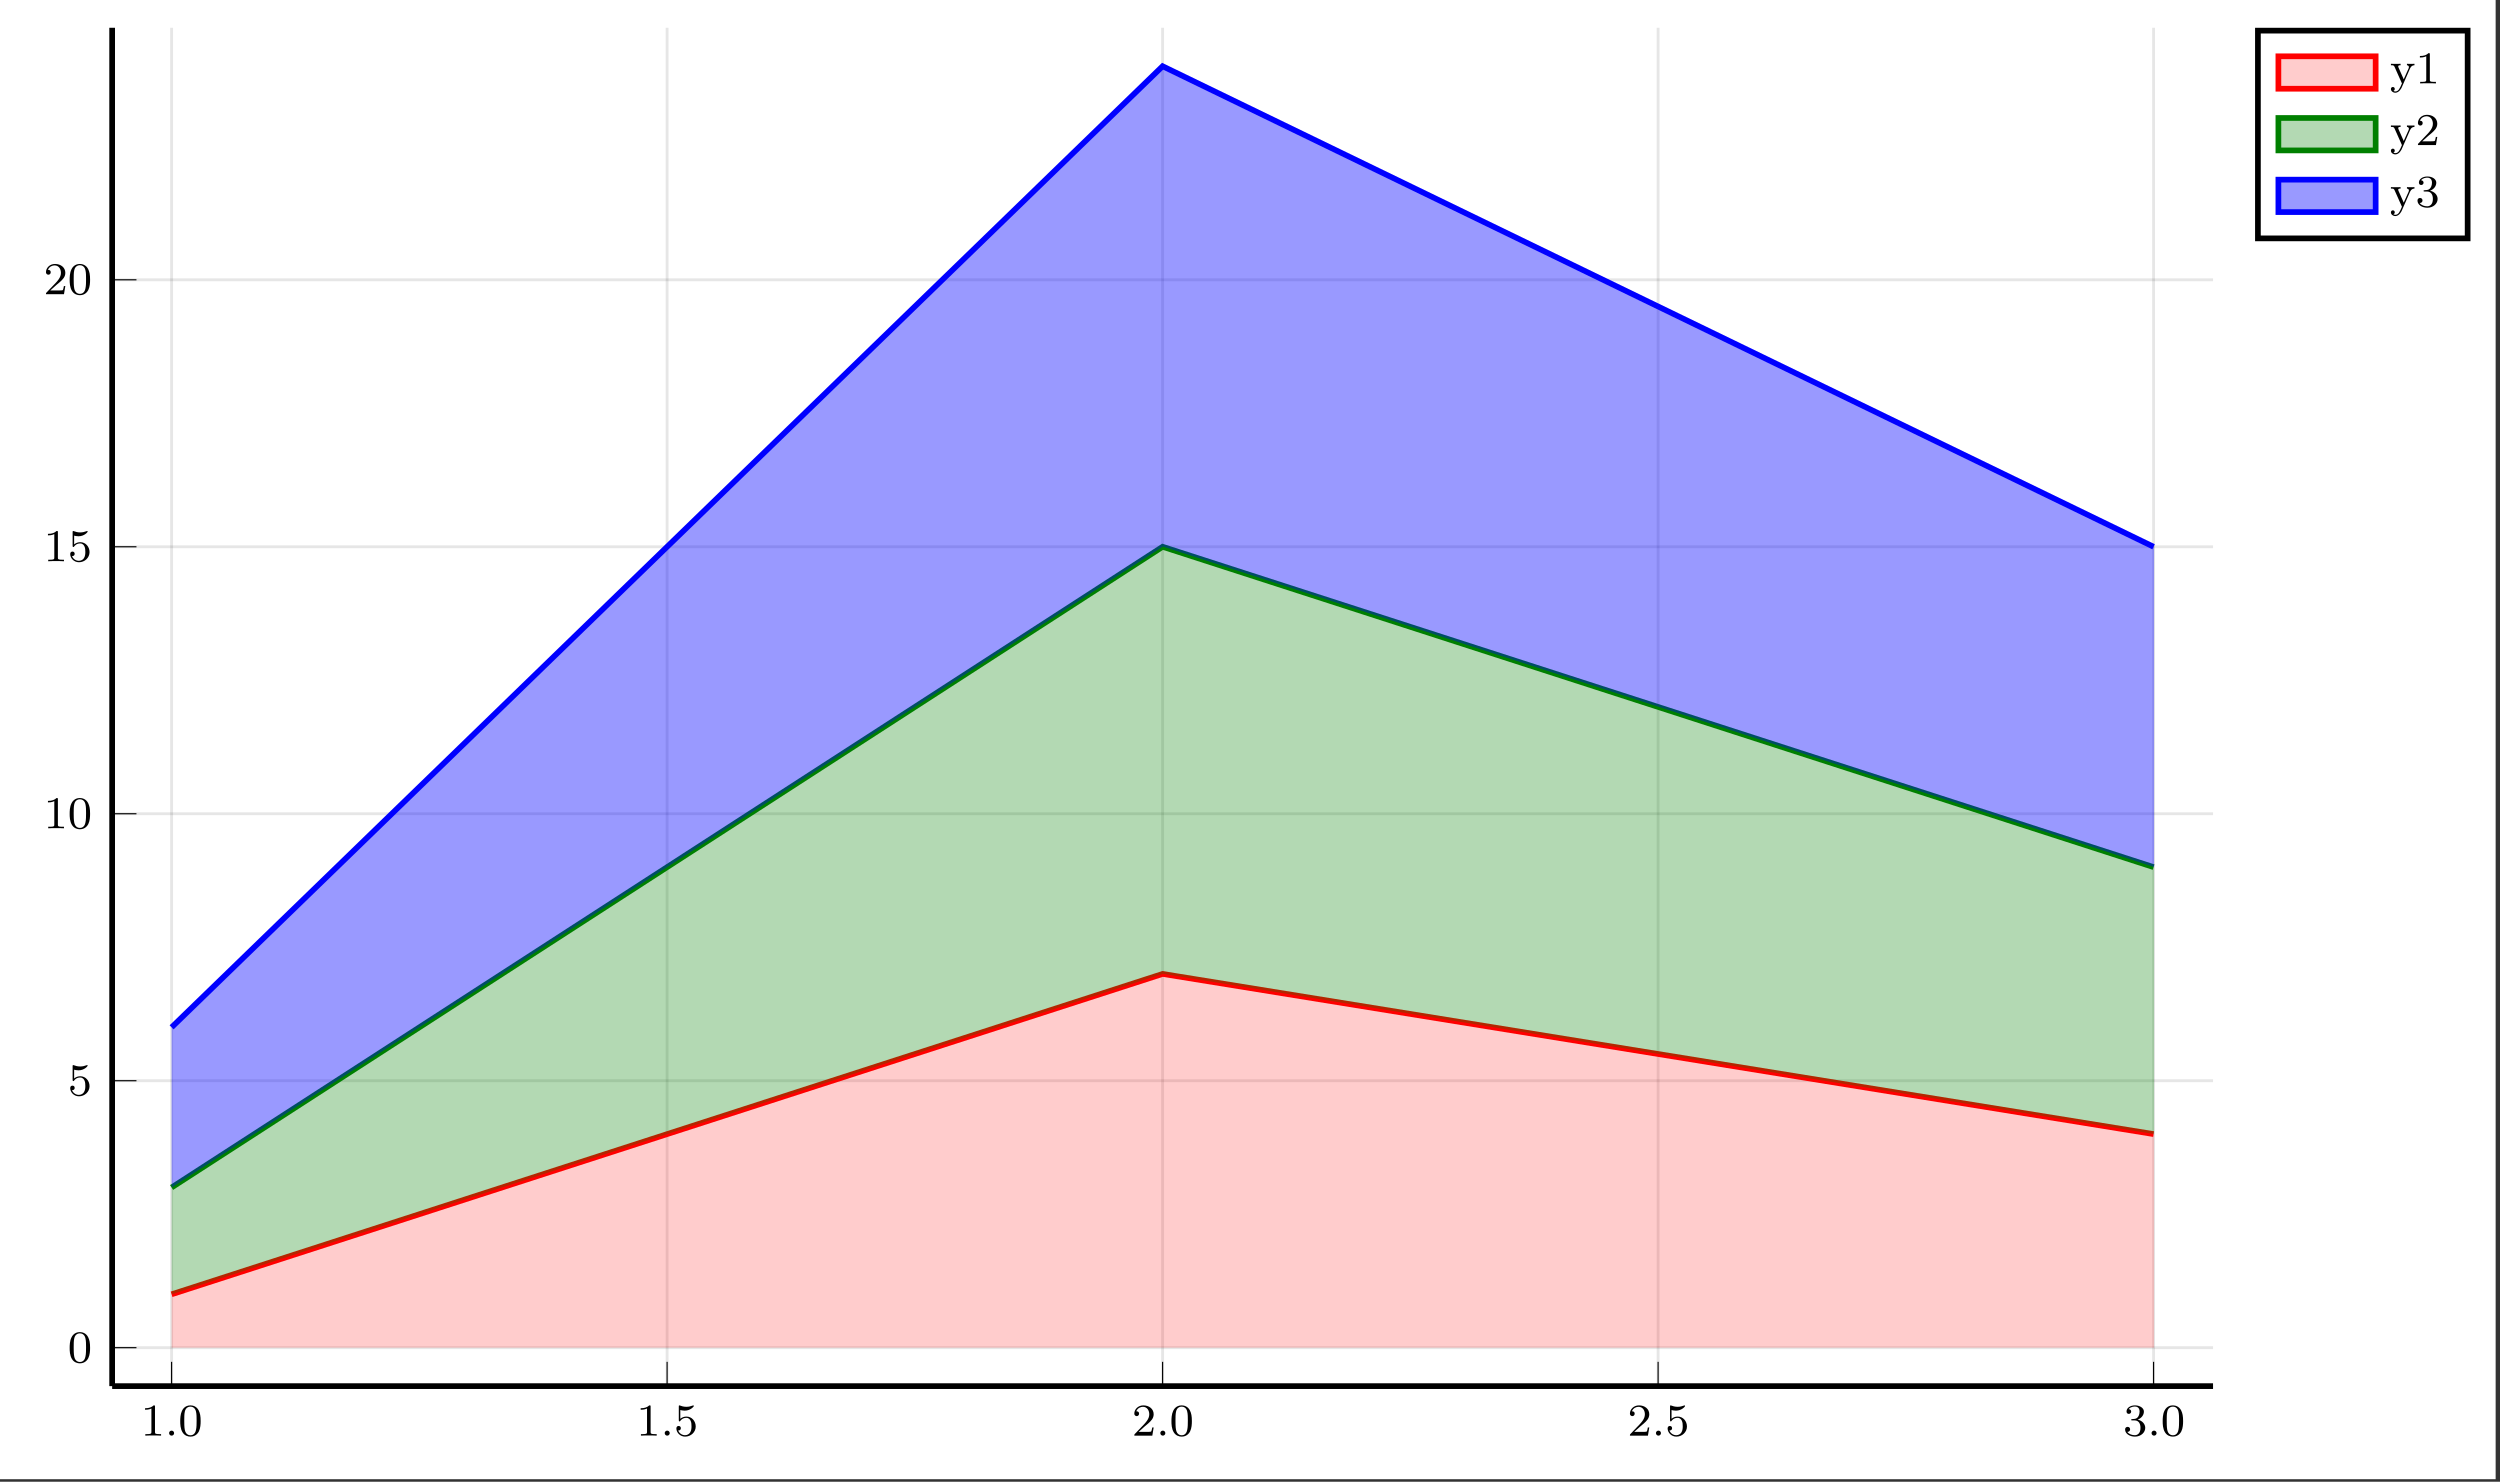 <?xml version="1.0" encoding="UTF-8"?>
<svg xmlns="http://www.w3.org/2000/svg" xmlns:xlink="http://www.w3.org/1999/xlink" width="436.237" height="258.559" viewBox="0 0 436.237 258.559">
<rect x="0" y="0" width="436.237" height="258.559" fill="#333333" stroke="none"/>
<defs>
<g>
<g id="glyph-1752531356064170--0-0">
<path d="M 2.5 -5.062 C 2.5 -5.281 2.484 -5.281 2.266 -5.281 C 1.938 -4.969 1.516 -4.781 0.766 -4.781 L 0.766 -4.516 C 0.984 -4.516 1.406 -4.516 1.875 -4.734 L 1.875 -0.656 C 1.875 -0.359 1.844 -0.266 1.094 -0.266 L 0.812 -0.266 L 0.812 0 C 1.141 -0.031 1.828 -0.031 2.172 -0.031 C 2.531 -0.031 3.234 -0.031 3.562 0 L 3.562 -0.266 L 3.281 -0.266 C 2.516 -0.266 2.5 -0.359 2.5 -0.656 Z M 2.5 -5.062 "/>
</g>
<g id="glyph-1752531356064170--0-1">
<path d="M 3.891 -2.531 C 3.891 -3.391 3.797 -3.906 3.547 -4.406 C 3.188 -5.109 2.547 -5.281 2.109 -5.281 C 1.109 -5.281 0.734 -4.547 0.625 -4.312 C 0.344 -3.734 0.328 -2.953 0.328 -2.531 C 0.328 -2.016 0.344 -1.203 0.734 -0.578 C 1.094 0.016 1.688 0.172 2.109 0.172 C 2.484 0.172 3.172 0.047 3.578 -0.734 C 3.859 -1.312 3.891 -2.016 3.891 -2.531 Z M 2.109 -0.062 C 1.844 -0.062 1.281 -0.188 1.125 -1.016 C 1.031 -1.469 1.031 -2.219 1.031 -2.625 C 1.031 -3.188 1.031 -3.734 1.125 -4.172 C 1.281 -4.984 1.906 -5.062 2.109 -5.062 C 2.375 -5.062 2.922 -4.938 3.078 -4.203 C 3.188 -3.766 3.188 -3.172 3.188 -2.625 C 3.188 -2.156 3.188 -1.453 3.078 -1 C 2.922 -0.172 2.375 -0.062 2.109 -0.062 Z M 2.109 -0.062 "/>
</g>
<g id="glyph-1752531356064170--0-2">
<path d="M 1.109 -4.469 C 1.219 -4.438 1.531 -4.359 1.875 -4.359 C 2.859 -4.359 3.469 -5.062 3.469 -5.172 C 3.469 -5.266 3.406 -5.281 3.375 -5.281 C 3.359 -5.281 3.344 -5.281 3.266 -5.25 C 2.953 -5.125 2.594 -5.031 2.156 -5.031 C 1.688 -5.031 1.297 -5.156 1.062 -5.25 C 0.984 -5.281 0.969 -5.281 0.953 -5.281 C 0.844 -5.281 0.844 -5.203 0.844 -5.062 L 0.844 -2.734 C 0.844 -2.578 0.844 -2.484 0.984 -2.484 C 1.047 -2.484 1.062 -2.516 1.109 -2.578 C 1.203 -2.703 1.5 -3.109 2.172 -3.109 C 2.625 -3.109 2.844 -2.75 2.906 -2.594 C 3.047 -2.312 3.062 -1.938 3.062 -1.625 C 3.062 -1.344 3.047 -0.906 2.828 -0.562 C 2.688 -0.312 2.359 -0.078 1.938 -0.078 C 1.422 -0.078 0.922 -0.391 0.734 -0.922 C 0.75 -0.906 0.797 -0.906 0.812 -0.906 C 1.031 -0.906 1.203 -1.047 1.203 -1.297 C 1.203 -1.594 0.984 -1.688 0.812 -1.688 C 0.672 -1.688 0.422 -1.609 0.422 -1.266 C 0.422 -0.562 1.047 0.172 1.953 0.172 C 2.953 0.172 3.797 -0.609 3.797 -1.594 C 3.797 -2.516 3.125 -3.328 2.188 -3.328 C 1.797 -3.328 1.422 -3.203 1.109 -2.938 Z M 1.109 -4.469 "/>
</g>
<g id="glyph-1752531356064170--0-3">
<path d="M 2.25 -1.625 C 2.375 -1.734 2.703 -2 2.828 -2.109 C 3.328 -2.562 3.797 -3 3.797 -3.734 C 3.797 -4.672 3 -5.281 2 -5.281 C 1.047 -5.281 0.422 -4.562 0.422 -3.859 C 0.422 -3.469 0.734 -3.406 0.844 -3.406 C 1.016 -3.406 1.25 -3.531 1.25 -3.828 C 1.25 -4.25 0.859 -4.25 0.766 -4.25 C 1 -4.828 1.531 -5.031 1.922 -5.031 C 2.656 -5.031 3.031 -4.391 3.031 -3.734 C 3.031 -2.906 2.453 -2.297 1.516 -1.344 L 0.516 -0.297 C 0.422 -0.219 0.422 -0.203 0.422 0 L 3.562 0 L 3.797 -1.422 L 3.547 -1.422 C 3.516 -1.266 3.453 -0.859 3.359 -0.719 C 3.312 -0.656 2.719 -0.656 2.578 -0.656 L 1.172 -0.656 Z M 2.25 -1.625 "/>
</g>
<g id="glyph-1752531356064170--0-4">
<path d="M 2.016 -2.656 C 2.641 -2.656 3.031 -2.188 3.031 -1.359 C 3.031 -0.359 2.469 -0.078 2.047 -0.078 C 1.609 -0.078 1.016 -0.234 0.734 -0.656 C 1.031 -0.656 1.219 -0.828 1.219 -1.094 C 1.219 -1.359 1.047 -1.531 0.781 -1.531 C 0.578 -1.531 0.344 -1.406 0.344 -1.078 C 0.344 -0.328 1.156 0.172 2.062 0.172 C 3.125 0.172 3.859 -0.562 3.859 -1.359 C 3.859 -2.016 3.344 -2.625 2.531 -2.797 C 3.156 -3.016 3.625 -3.562 3.625 -4.203 C 3.625 -4.828 2.906 -5.281 2.078 -5.281 C 1.234 -5.281 0.594 -4.828 0.594 -4.219 C 0.594 -3.922 0.781 -3.797 1 -3.797 C 1.234 -3.797 1.406 -3.984 1.406 -4.203 C 1.406 -4.5 1.141 -4.609 0.969 -4.625 C 1.297 -5.062 1.922 -5.078 2.062 -5.078 C 2.266 -5.078 2.875 -5.016 2.875 -4.203 C 2.875 -3.641 2.641 -3.312 2.531 -3.188 C 2.297 -2.938 2.109 -2.922 1.625 -2.891 C 1.469 -2.875 1.406 -2.875 1.406 -2.766 C 1.406 -2.656 1.484 -2.656 1.609 -2.656 Z M 2.016 -2.656 "/>
</g>
<g id="glyph-1752531356064170--1-0">
<path d="M 1.609 -0.438 C 1.609 -0.703 1.391 -0.875 1.172 -0.875 C 0.922 -0.875 0.734 -0.672 0.734 -0.453 C 0.734 -0.172 0.953 0 1.172 0 C 1.422 0 1.609 -0.203 1.609 -0.438 Z M 1.609 -0.438 "/>
</g>
<g id="glyph-1752531356064170--2-0">
<path d="M 4.281 -3.172 L 4.281 -3.422 C 4 -3.406 3.984 -3.406 3.656 -3.406 C 3.625 -3.406 3.203 -3.406 2.969 -3.422 L 2.969 -3.172 C 3.203 -3.156 3.312 -3.016 3.312 -2.844 C 3.312 -2.797 3.297 -2.734 3.266 -2.641 L 2.406 -0.719 L 1.484 -2.797 C 1.438 -2.922 1.438 -2.938 1.438 -2.969 C 1.438 -3.156 1.672 -3.172 1.859 -3.172 L 1.859 -3.422 C 1.5 -3.406 1.156 -3.406 0.984 -3.406 C 0.812 -3.406 0.422 -3.406 0.172 -3.422 L 0.172 -3.172 C 0.594 -3.172 0.703 -3.156 0.828 -2.844 L 2.094 0 C 1.734 0.844 1.5 1.406 0.938 1.406 C 0.734 1.406 0.609 1.297 0.609 1.297 C 0.672 1.281 0.844 1.203 0.844 0.969 C 0.844 0.75 0.688 0.625 0.516 0.625 C 0.344 0.625 0.172 0.734 0.172 0.984 C 0.172 1.328 0.516 1.625 0.938 1.625 C 1.641 1.625 2.031 0.766 2.062 0.688 L 3.516 -2.625 C 3.719 -3.078 4.016 -3.156 4.281 -3.172 Z M 4.281 -3.172 "/>
</g>
<g id="glyph-1752531356064170--2-1">
<path d="M 3.562 0 L 3.562 -0.266 L 3.281 -0.266 C 2.516 -0.266 2.5 -0.359 2.5 -0.656 L 2.5 -5.062 C 2.5 -5.281 2.484 -5.281 2.266 -5.281 C 1.938 -4.969 1.516 -4.781 0.766 -4.781 L 0.766 -4.516 C 0.984 -4.516 1.406 -4.516 1.875 -4.734 L 1.875 -0.656 C 1.875 -0.359 1.844 -0.266 1.094 -0.266 L 0.812 -0.266 L 0.812 0 C 1.141 -0.031 1.828 -0.031 2.172 -0.031 C 2.531 -0.031 3.234 -0.031 3.562 0 Z M 3.562 0 "/>
</g>
<g id="glyph-1752531356064170--2-2">
<path d="M 3.797 -1.422 L 3.547 -1.422 C 3.516 -1.266 3.453 -0.859 3.359 -0.719 C 3.312 -0.656 2.719 -0.656 2.578 -0.656 L 1.172 -0.656 L 2.25 -1.625 C 2.375 -1.734 2.703 -2 2.828 -2.109 C 3.328 -2.562 3.797 -3 3.797 -3.734 C 3.797 -4.672 3 -5.281 2 -5.281 C 1.047 -5.281 0.422 -4.562 0.422 -3.859 C 0.422 -3.469 0.734 -3.406 0.844 -3.406 C 1.016 -3.406 1.25 -3.531 1.25 -3.828 C 1.25 -4.25 0.859 -4.25 0.766 -4.25 C 1 -4.828 1.531 -5.031 1.922 -5.031 C 2.656 -5.031 3.031 -4.391 3.031 -3.734 C 3.031 -2.906 2.453 -2.297 1.516 -1.344 L 0.516 -0.297 C 0.422 -0.219 0.422 -0.203 0.422 0 L 3.562 0 Z M 3.797 -1.422 "/>
</g>
<g id="glyph-1752531356064170--2-3">
<path d="M 3.859 -1.359 C 3.859 -2.016 3.344 -2.625 2.531 -2.797 C 3.156 -3.016 3.625 -3.562 3.625 -4.203 C 3.625 -4.828 2.906 -5.281 2.078 -5.281 C 1.234 -5.281 0.594 -4.828 0.594 -4.219 C 0.594 -3.922 0.781 -3.797 1 -3.797 C 1.234 -3.797 1.406 -3.984 1.406 -4.203 C 1.406 -4.5 1.141 -4.609 0.969 -4.625 C 1.297 -5.062 1.922 -5.078 2.062 -5.078 C 2.266 -5.078 2.875 -5.016 2.875 -4.203 C 2.875 -3.641 2.641 -3.312 2.531 -3.188 C 2.297 -2.938 2.109 -2.922 1.625 -2.891 C 1.469 -2.875 1.406 -2.875 1.406 -2.766 C 1.406 -2.656 1.484 -2.656 1.609 -2.656 L 2.016 -2.656 C 2.641 -2.656 3.031 -2.188 3.031 -1.359 C 3.031 -0.359 2.469 -0.078 2.047 -0.078 C 1.609 -0.078 1.016 -0.234 0.734 -0.656 C 1.031 -0.656 1.219 -0.828 1.219 -1.094 C 1.219 -1.359 1.047 -1.531 0.781 -1.531 C 0.578 -1.531 0.344 -1.406 0.344 -1.078 C 0.344 -0.328 1.156 0.172 2.062 0.172 C 3.125 0.172 3.859 -0.562 3.859 -1.359 Z M 3.859 -1.359 "/>
</g>
</g>
<clipPath id="clip-1752531356064170--0">
<path clip-rule="nonzero" d="M 0 0.004 L 435.477 0.004 L 435.477 258.113 L 0 258.113 Z M 0 0.004 "/>
</clipPath>
<clipPath id="clip-1752531356064170--1">
<path clip-rule="nonzero" d="M 19.57 155 L 386.258 155 L 386.258 240 L 19.57 240 Z M 19.57 155 "/>
</clipPath>
<clipPath id="clip-1752531356064170--2">
<path clip-rule="nonzero" d="M 19.57 81 L 386.258 81 L 386.258 222 L 19.57 222 Z M 19.57 81 "/>
</clipPath>
<clipPath id="clip-1752531356064170--3">
<path clip-rule="nonzero" d="M 19.57 4.785 L 386.258 4.785 L 386.258 194 L 19.57 194 Z M 19.57 4.785 "/>
</clipPath>
</defs>
<g clip-path="url(#clip-1752531356064170--0)">
<path fill-rule="nonzero" fill="rgb(100%, 100%, 100%)" fill-opacity="1" d="M 0 258.117 L 0 0.004 L 435.48 0.004 L 435.48 258.117 Z M 0 258.117 "/>
</g>
<path fill-rule="nonzero" fill="rgb(100%, 100%, 100%)" fill-opacity="1" d="M 19.57 241.871 L 386.258 241.871 L 386.258 4.785 L 19.57 4.785 Z M 19.57 241.871 "/>
<path fill="none" stroke-width="0.498" stroke-linecap="butt" stroke-linejoin="miter" stroke="rgb(0%, 0%, 0%)" stroke-opacity="0.1" stroke-miterlimit="10" d="M 10.395 0 L 10.395 237.501 M 97.03 0 L 97.03 237.501 M 183.666 0 L 183.666 237.501 M 270.302 0 L 270.302 237.501 M 356.933 0 L 356.933 237.501 " transform="matrix(0.998, 0, 0, -0.998, 19.569, 241.872)"/>
<path fill="none" stroke-width="0.498" stroke-linecap="butt" stroke-linejoin="miter" stroke="rgb(0%, 0%, 0%)" stroke-opacity="0.1" stroke-miterlimit="10" d="M 0.002 6.723 L 367.33 6.723 M 0.002 53.398 L 367.33 53.398 M 0.002 100.078 L 367.33 100.078 M 0.002 146.757 L 367.33 146.757 M 0.002 193.436 L 367.33 193.436 " transform="matrix(0.998, 0, 0, -0.998, 19.569, 241.872)"/>
<path fill="none" stroke-width="0.199" stroke-linecap="butt" stroke-linejoin="miter" stroke="rgb(0%, 0%, 0%)" stroke-opacity="1" stroke-miterlimit="10" d="M 10.395 0 L 10.395 4.25 M 97.03 0 L 97.03 4.25 M 183.666 0 L 183.666 4.25 M 270.302 0 L 270.302 4.25 M 356.933 0 L 356.933 4.25 " transform="matrix(0.998, 0, 0, -0.998, 19.569, 241.872)"/>
<path fill="none" stroke-width="0.199" stroke-linecap="butt" stroke-linejoin="miter" stroke="rgb(0%, 0%, 0%)" stroke-opacity="1" stroke-miterlimit="10" d="M 0.002 6.723 L 4.251 6.723 M 0.002 53.398 L 4.251 53.398 M 0.002 100.078 L 4.251 100.078 M 0.002 146.757 L 4.251 146.757 M 0.002 193.436 L 4.251 193.436 " transform="matrix(0.998, 0, 0, -0.998, 19.569, 241.872)"/>
<path fill="none" stroke-width="0.996" stroke-linecap="butt" stroke-linejoin="miter" stroke="rgb(0%, 0%, 0%)" stroke-opacity="1" stroke-miterlimit="10" d="M 0.002 0 L 367.33 0 " transform="matrix(0.998, 0, 0, -0.998, 19.569, 241.872)"/>
<path fill="none" stroke-width="0.996" stroke-linecap="butt" stroke-linejoin="miter" stroke="rgb(0%, 0%, 0%)" stroke-opacity="1" stroke-miterlimit="10" d="M 0.002 0 L 0.002 237.501 " transform="matrix(0.998, 0, 0, -0.998, 19.569, 241.872)"/>
<g fill="rgb(0%, 0%, 0%)" fill-opacity="1">
<use xlink:href="#glyph-1752531356064170--0-0" x="24.545" y="250.512"/>
</g>
<g fill="rgb(0%, 0%, 0%)" fill-opacity="1">
<use xlink:href="#glyph-1752531356064170--1-0" x="28.772" y="250.512"/>
</g>
<g fill="rgb(0%, 0%, 0%)" fill-opacity="1">
<use xlink:href="#glyph-1752531356064170--0-1" x="31.121" y="250.512"/>
</g>
<g fill="rgb(0%, 0%, 0%)" fill-opacity="1">
<use xlink:href="#glyph-1752531356064170--0-0" x="111.028" y="250.512"/>
</g>
<g fill="rgb(0%, 0%, 0%)" fill-opacity="1">
<use xlink:href="#glyph-1752531356064170--1-0" x="115.254" y="250.512"/>
</g>
<g fill="rgb(0%, 0%, 0%)" fill-opacity="1">
<use xlink:href="#glyph-1752531356064170--0-2" x="117.602" y="250.512"/>
</g>
<g fill="rgb(0%, 0%, 0%)" fill-opacity="1">
<use xlink:href="#glyph-1752531356064170--0-3" x="197.51" y="250.512"/>
</g>
<g fill="rgb(0%, 0%, 0%)" fill-opacity="1">
<use xlink:href="#glyph-1752531356064170--1-0" x="201.736" y="250.512"/>
</g>
<g fill="rgb(0%, 0%, 0%)" fill-opacity="1">
<use xlink:href="#glyph-1752531356064170--0-1" x="204.085" y="250.512"/>
</g>
<g fill="rgb(0%, 0%, 0%)" fill-opacity="1">
<use xlink:href="#glyph-1752531356064170--0-3" x="283.992" y="250.512"/>
</g>
<g fill="rgb(0%, 0%, 0%)" fill-opacity="1">
<use xlink:href="#glyph-1752531356064170--1-0" x="288.219" y="250.512"/>
</g>
<g fill="rgb(0%, 0%, 0%)" fill-opacity="1">
<use xlink:href="#glyph-1752531356064170--0-2" x="290.567" y="250.512"/>
</g>
<g fill="rgb(0%, 0%, 0%)" fill-opacity="1">
<use xlink:href="#glyph-1752531356064170--0-4" x="370.474" y="250.512"/>
</g>
<g fill="rgb(0%, 0%, 0%)" fill-opacity="1">
<use xlink:href="#glyph-1752531356064170--1-0" x="374.701" y="250.512"/>
</g>
<g fill="rgb(0%, 0%, 0%)" fill-opacity="1">
<use xlink:href="#glyph-1752531356064170--0-1" x="377.049" y="250.512"/>
</g>
<g fill="rgb(0%, 0%, 0%)" fill-opacity="1">
<use xlink:href="#glyph-1752531356064170--0-1" x="11.828" y="237.725"/>
</g>
<g fill="rgb(0%, 0%, 0%)" fill-opacity="1">
<use xlink:href="#glyph-1752531356064170--0-2" x="11.828" y="191.128"/>
</g>
<g fill="rgb(0%, 0%, 0%)" fill-opacity="1">
<use xlink:href="#glyph-1752531356064170--0-0" x="7.601" y="144.532"/>
<use xlink:href="#glyph-1752531356064170--0-1" x="11.828" y="144.532"/>
</g>
<g fill="rgb(0%, 0%, 0%)" fill-opacity="1">
<use xlink:href="#glyph-1752531356064170--0-0" x="7.601" y="97.936"/>
<use xlink:href="#glyph-1752531356064170--0-2" x="11.828" y="97.936"/>
</g>
<g fill="rgb(0%, 0%, 0%)" fill-opacity="1">
<use xlink:href="#glyph-1752531356064170--0-3" x="7.601" y="51.34"/>
<use xlink:href="#glyph-1752531356064170--0-1" x="11.828" y="51.34"/>
</g>
<path fill-rule="nonzero" fill="rgb(100%, 0%, 0%)" fill-opacity="0.2" d="M 29.945 225.844 L 202.914 169.926 L 375.879 197.883 L 375.879 235.16 L 29.945 235.16 L 29.945 225.844 "/>
<g clip-path="url(#clip-1752531356064170--1)">
<path fill="none" stroke-width="0.996" stroke-linecap="butt" stroke-linejoin="miter" stroke="rgb(100%, 0%, 0%)" stroke-opacity="1" stroke-miterlimit="10" d="M 10.395 16.056 L 183.666 72.072 L 356.933 44.066 " transform="matrix(0.998, 0, 0, -0.998, 19.569, 241.872)"/>
</g>
<path fill-rule="nonzero" fill="rgb(0%, 50.2%, 0%)" fill-opacity="0.3" d="M 29.945 207.203 L 202.914 95.371 L 375.879 151.285 L 375.879 197.883 L 202.914 169.926 L 29.945 225.844 L 29.945 207.203 "/>
<g clip-path="url(#clip-1752531356064170--2)">
<path fill="none" stroke-width="0.996" stroke-linecap="butt" stroke-linejoin="miter" stroke="rgb(0%, 50.2%, 0%)" stroke-opacity="1" stroke-miterlimit="10" d="M 10.395 34.729 L 183.666 146.757 L 356.933 90.745 " transform="matrix(0.998, 0, 0, -0.998, 19.569, 241.872)"/>
</g>
<path fill-rule="nonzero" fill="rgb(0%, 0%, 100%)" fill-opacity="0.4" d="M 29.945 179.246 L 202.914 11.496 L 375.879 95.371 L 375.879 151.285 L 202.914 95.371 L 29.945 207.203 L 29.945 179.246 "/>
<g clip-path="url(#clip-1752531356064170--3)">
<path fill="none" stroke-width="0.996" stroke-linecap="butt" stroke-linejoin="miter" stroke="rgb(0%, 0%, 100%)" stroke-opacity="1" stroke-miterlimit="10" d="M 10.395 62.735 L 183.666 230.778 L 356.933 146.757 " transform="matrix(0.998, 0, 0, -0.998, 19.569, 241.872)"/>
</g>
<path fill-rule="nonzero" fill="rgb(100%, 100%, 100%)" fill-opacity="1" stroke-width="0.996" stroke-linecap="butt" stroke-linejoin="miter" stroke="rgb(0%, 0%, 0%)" stroke-opacity="1" stroke-miterlimit="10" d="M 375.176 200.679 L 411.846 200.679 L 411.846 237 L 375.176 237 Z M 375.176 200.679 " transform="matrix(0.998, 0, 0, -0.998, 19.569, 241.872)"/>
<path fill-rule="nonzero" fill="rgb(100%, 0%, 0%)" fill-opacity="0.2" stroke-width="0.996" stroke-linecap="butt" stroke-linejoin="miter" stroke="rgb(100%, 0%, 0%)" stroke-opacity="1" stroke-miterlimit="10" d="M 0.001 -2.834 L 0.001 2.836 L 17.007 2.836 L 17.007 -2.834 Z M 0.001 -2.834 " transform="matrix(0.998, 0, 0, -0.998, 397.566, 12.655)"/>
<g fill="rgb(0%, 0%, 0%)" fill-opacity="1">
<use xlink:href="#glyph-1752531356064170--2-0" x="417.031" y="14.555"/>
<use xlink:href="#glyph-1752531356064170--2-1" x="421.494" y="14.555"/>
</g>
<path fill-rule="nonzero" fill="rgb(0%, 50.2%, 0%)" fill-opacity="0.3" stroke-width="0.996" stroke-linecap="butt" stroke-linejoin="miter" stroke="rgb(0%, 50.2%, 0%)" stroke-opacity="1" stroke-miterlimit="10" d="M 0.001 -2.834 L 0.001 2.836 L 17.007 2.836 L 17.007 -2.834 Z M 0.001 -2.834 " transform="matrix(0.998, 0, 0, -0.998, 397.566, 23.417)"/>
<g fill="rgb(0%, 0%, 0%)" fill-opacity="1">
<use xlink:href="#glyph-1752531356064170--2-0" x="417.031" y="25.316"/>
<use xlink:href="#glyph-1752531356064170--2-2" x="421.494" y="25.316"/>
</g>
<path fill-rule="nonzero" fill="rgb(0%, 0%, 100%)" fill-opacity="0.4" stroke-width="0.996" stroke-linecap="butt" stroke-linejoin="miter" stroke="rgb(0%, 0%, 100%)" stroke-opacity="1" stroke-miterlimit="10" d="M 0.001 -2.836 L 0.001 2.834 L 17.007 2.834 L 17.007 -2.836 Z M 0.001 -2.836 " transform="matrix(0.998, 0, 0, -0.998, 397.566, 34.177)"/>
<g fill="rgb(0%, 0%, 0%)" fill-opacity="1">
<use xlink:href="#glyph-1752531356064170--2-0" x="417.031" y="36.077"/>
<use xlink:href="#glyph-1752531356064170--2-3" x="421.494" y="36.077"/>
</g>
</svg>

